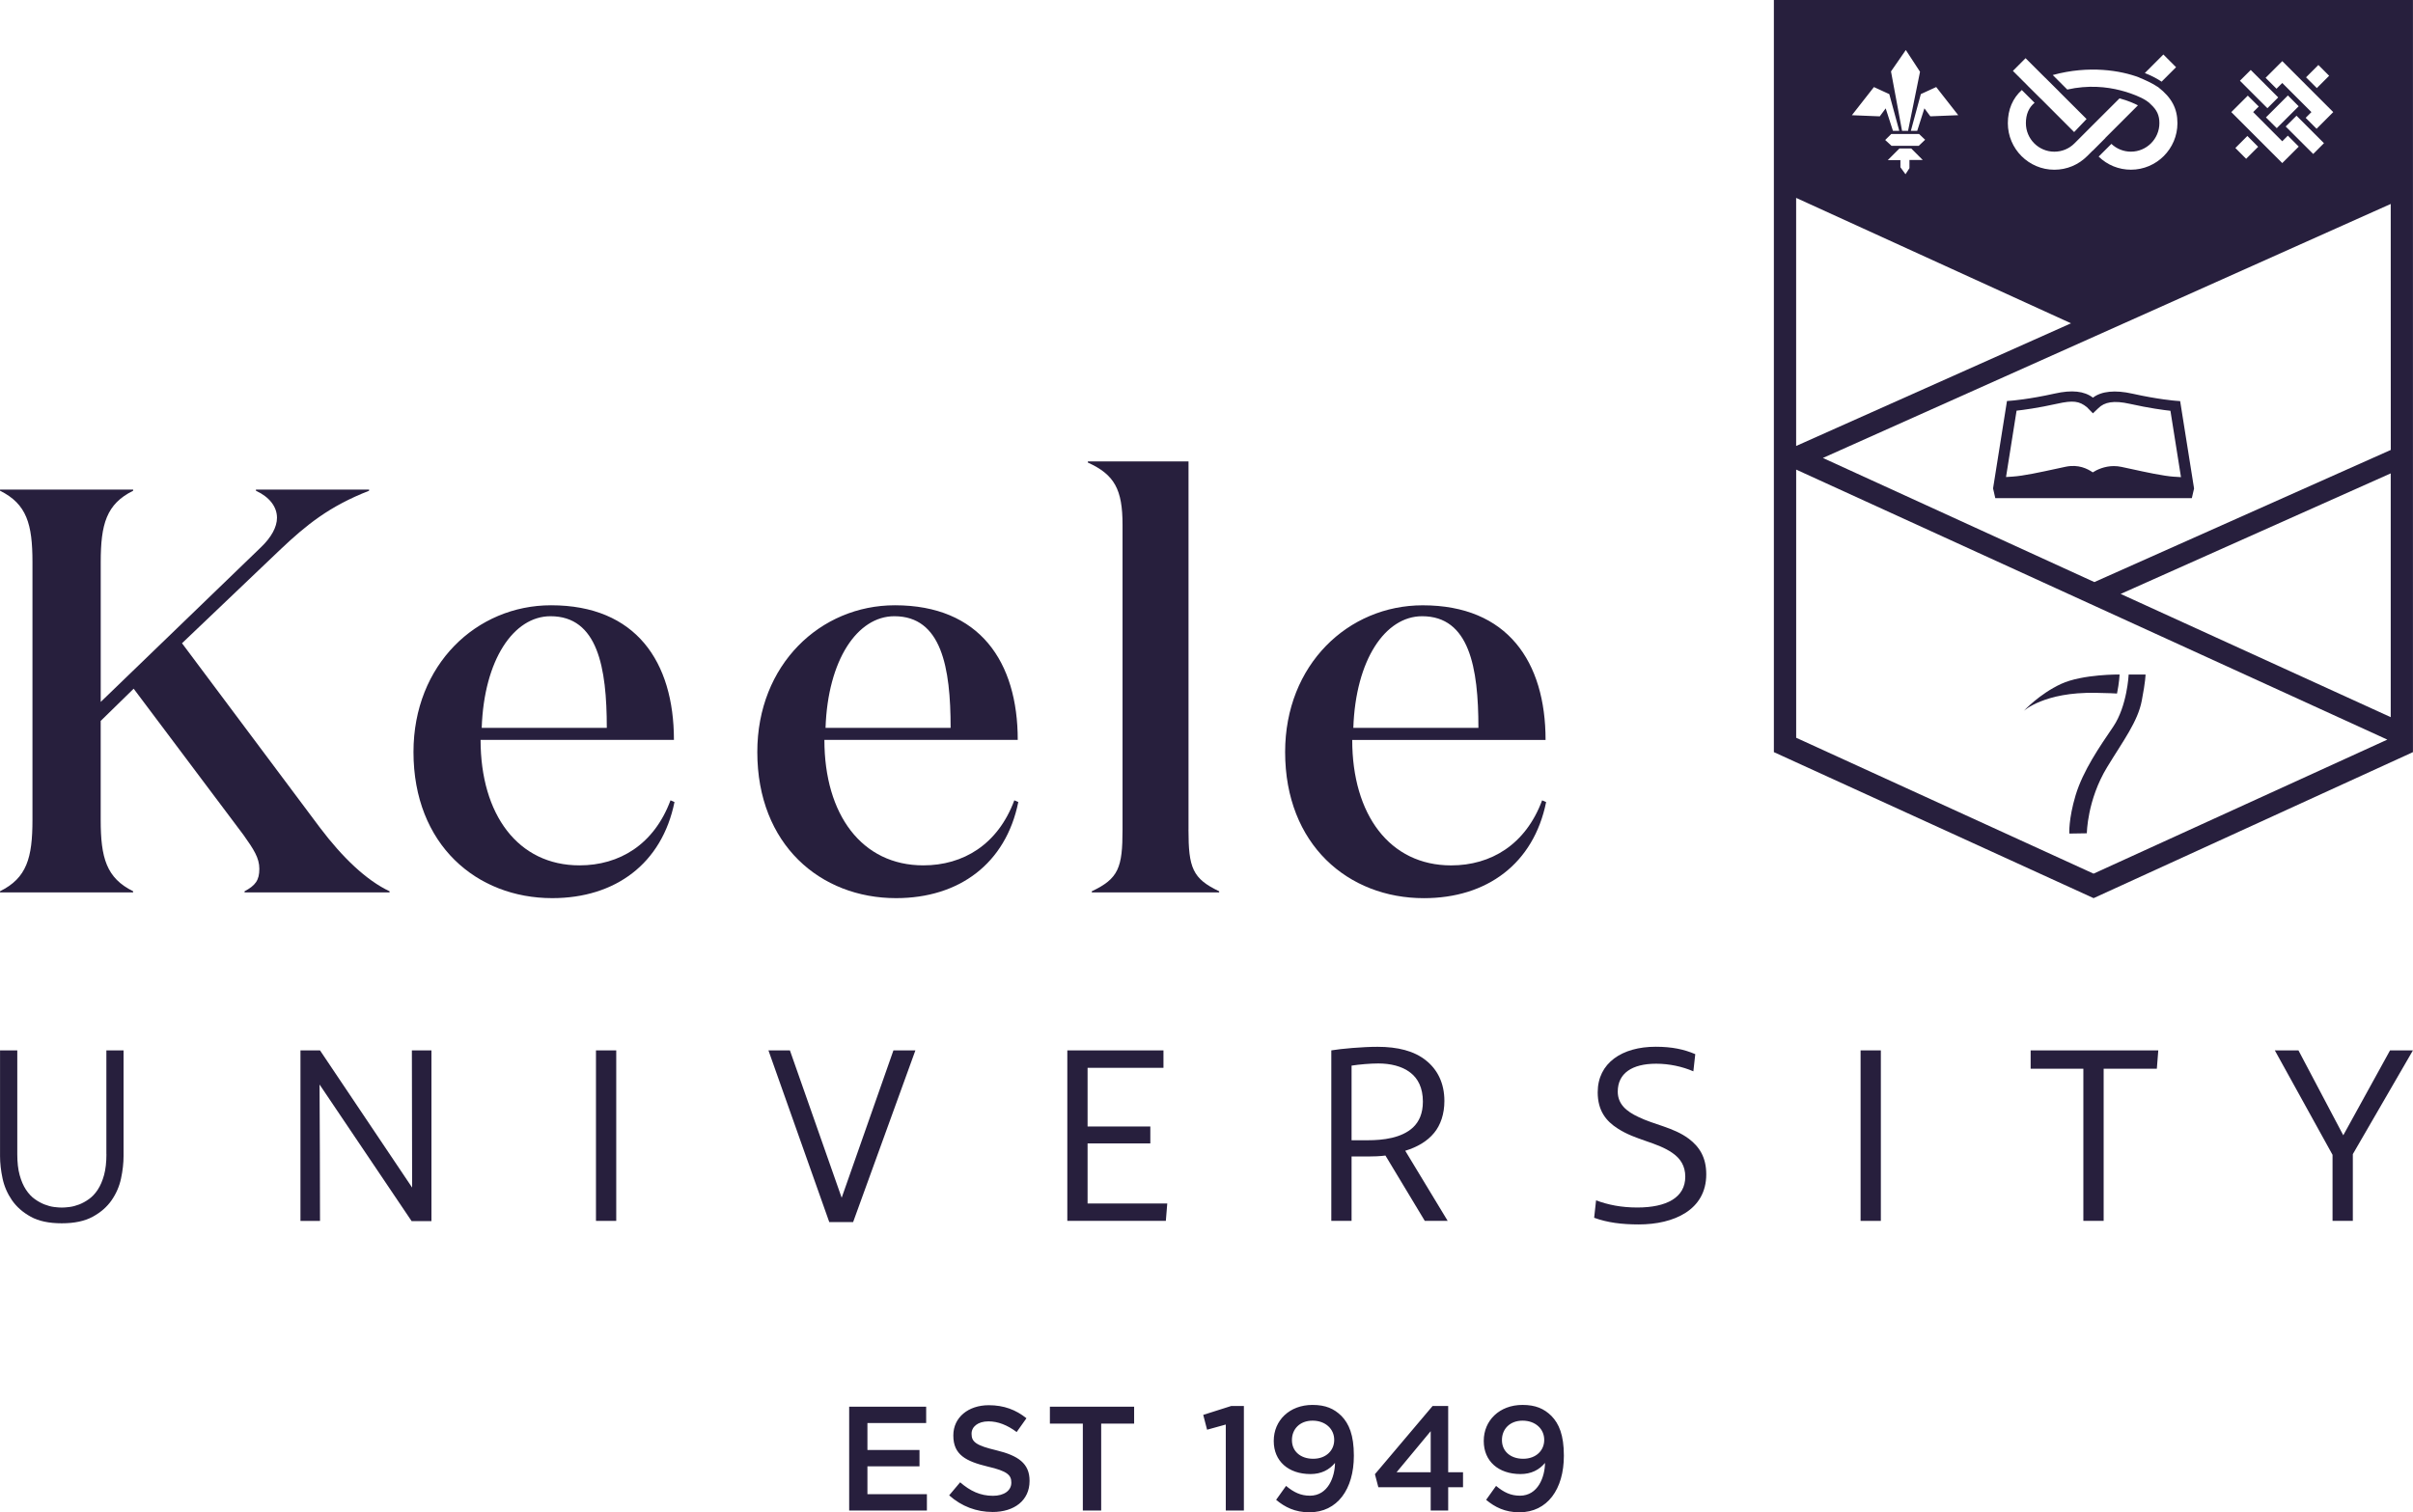 <?xml version="1.0" encoding="UTF-8"?><svg id="a" xmlns="http://www.w3.org/2000/svg" width="275.95mm" height="173mm" viewBox="0 0 782.22 490.41"><path d="M103.78,268.49l-44.79-59.9,31.71-30.23c8.66-8.21,16.04-14.18,28.94-19.22v-.37h-36.68v.37c4.42,2.05,6.82,5.22,6.82,8.77,0,2.99-1.84,6.34-5.16,9.52l-51.98,50.19v-45.34c0-12.32,1.84-18.85,10.51-23.14v-.37H0v.37c8.66,4.29,10.51,10.82,10.51,23.14v83.59c0,12.32-1.84,18.85-10.51,23.14v.37h43.14v-.37c-8.66-4.29-10.51-10.82-10.51-23.14v-32.09l10.69-10.45,35.58,47.4c3.32,4.67,5.16,7.46,5.16,11.01,0,3.73-1.29,5.41-4.79,7.28v.37h47.01v-.37c-7.56-3.55-15.3-11.01-22.49-20.52Z" fill="#271f3d"/><path d="M187.85,280.62c-19.91,0-32.07-16.42-32.07-40.68h62.68c0-25.38-12.35-43.66-39.82-43.66-24.15,0-44.61,19.22-44.61,47.58,0,30.04,20.46,47.39,44.98,47.39,20.46,0,35.58-11.2,39.63-31.16l-1.29-.56c-5.35,14.37-16.59,21.09-29.49,21.09ZM178.45,199.83c15.3,0,18.25,16.61,18.25,36.2h-40.55c.74-22.02,10.32-36.2,22.3-36.2Z" fill="#271f3d"/><path d="M299.31,280.62c-19.91,0-32.07-16.42-32.07-40.68h62.68c0-25.38-12.35-43.66-39.82-43.66-24.15,0-44.61,19.22-44.61,47.58,0,30.04,20.46,47.39,44.98,47.39,20.46,0,35.58-11.2,39.63-31.16l-1.29-.56c-5.35,14.37-16.59,21.09-29.49,21.09ZM289.91,199.83c15.3,0,18.25,16.61,18.25,36.2h-40.55c.74-22.02,10.32-36.2,22.3-36.2Z" fill="#271f3d"/><path d="M385.28,269.05v-119.42h-32.63v.37c8.66,3.92,11.24,8.77,11.24,20.15v98.9c0,12.32-1.29,15.86-9.96,19.97v.37h41.29v-.37c-8.66-4.1-9.95-7.65-9.95-19.97Z" fill="#271f3d"/><path d="M499.91,259.54c-5.35,14.37-16.59,21.09-29.49,21.09-19.91,0-32.07-16.42-32.07-40.68h62.68c0-25.38-12.35-43.66-39.82-43.66-24.15,0-44.61,19.22-44.61,47.58,0,30.04,20.46,47.39,44.98,47.39,20.46,0,35.58-11.2,39.63-31.16l-1.29-.56ZM461.01,199.83c15.3,0,18.25,16.61,18.25,36.2h-40.55c.74-22.02,10.32-36.2,22.3-36.2Z" fill="#271f3d"/><path d="M34.49,374.29c0,2.63-.26,4.88-.77,6.76-.52,1.88-1.2,3.46-2.05,4.75-.85,1.29-1.8,2.3-2.86,3.05-1.06.75-2.11,1.33-3.17,1.74-1.06.41-2.09.68-3.09.81-1,.13-1.84.19-2.51.19-.72,0-1.57-.06-2.55-.19-.98-.13-2-.4-3.05-.81-1.06-.41-2.11-.99-3.17-1.74-1.06-.75-2.01-1.76-2.86-3.05-.85-1.29-1.54-2.87-2.05-4.75-.52-1.88-.77-4.13-.77-6.76v-33.67H0v34.29c0,2.27.27,4.67.81,7.22.54,2.55,1.56,4.9,3.05,7.07,1.5,2.16,3.53,3.95,6.11,5.37,2.58,1.42,5.93,2.12,10.05,2.12s7.41-.71,10.01-2.12c2.6-1.41,4.65-3.2,6.15-5.37,1.49-2.16,2.51-4.52,3.05-7.07.54-2.55.81-4.95.81-7.22v-34.29h-5.57v33.67Z" fill="#271f3d"/><path d="M133.58,385.09l-29.85-44.47h-6.34v55.29h6.34c0-14.77-.08-29.54-.15-44.23l29.85,44.31h6.42v-55.37h-6.34l.08,44.47Z" fill="#271f3d"/><rect x="193.19" y="340.62" width="6.57" height="55.29" fill="#271f3d"/><polygon points="272.84 388.41 256.06 340.62 249.1 340.62 268.82 396.3 276.55 396.3 296.74 340.62 289.62 340.62 272.84 388.41" fill="#271f3d"/><polygon points="352.56 370.78 372.9 370.78 372.9 365.29 352.56 365.29 352.56 346.27 377.16 346.27 377.16 340.62 345.99 340.62 345.99 395.91 377.93 395.91 378.39 390.27 352.56 390.27 352.56 370.78" fill="#271f3d"/><path d="M464.9,367.38c2.09-2.55,3.33-6.11,3.33-10.36,0-5.88-2.32-10.21-5.88-13.07-3.87-3.17-9.28-4.49-15.78-4.49-4.87,0-11.83.62-15,1.16v55.29h6.57v-20.88h5.18c2.09,0,4.02-.08,5.8-.31l12.76,21.19h7.42l-13.76-22.74c3.79-1.16,7.11-3.02,9.36-5.8ZM443.4,369.77h-5.26v-24.21c2.47-.39,6.11-.7,8.66-.7,3.87,0,7.66.85,10.36,2.94,2.55,1.93,4.1,5.03,4.1,9.43,0,3.87-1.24,6.5-3.17,8.35-3.71,3.48-9.74,4.18-14.69,4.18Z" fill="#271f3d"/><path d="M547.4,369.23c-4.87-3.63-11.14-4.49-16.32-7.04-3.79-1.78-6.65-4.1-6.65-8.2,0-5.88,4.56-9.05,12.45-9.05,4.25,0,8.51.93,12.06,2.47l.62-5.57c-3.63-1.55-7.5-2.4-12.84-2.4-10.9,0-18.79,5.26-18.79,14.77,0,5.95,2.71,9.36,6.5,11.75,5.8,3.79,12.76,4.41,17.79,7.97,2.55,1.78,4.1,4.18,4.1,7.66,0,6.73-6.03,9.98-15.54,9.98-5.18,0-9.43-.85-13.38-2.32l-.62,5.65c4.25,1.55,8.89,2.16,14.46,2.16,11.29,0,21.88-4.64,21.88-16.24,0-5.57-2.24-8.97-5.72-11.6Z" fill="#271f3d"/><rect x="603.15" y="340.62" width="6.57" height="55.29" fill="#271f3d"/><polygon points="658.28 346.57 675.37 346.57 675.37 395.91 681.95 395.91 681.95 346.57 699.19 346.57 699.66 340.62 658.28 340.62 658.28 346.57" fill="#271f3d"/><polygon points="774.79 340.62 759.63 368.15 745.1 340.62 737.44 340.62 756.15 374.49 756.15 395.91 762.73 395.91 762.73 374.26 782.21 340.62 774.79 340.62" fill="#271f3d"/><path d="M575.04,0v243.9l103.65,47.35,103.53-47.35V0h-207.18ZM751.56,21.07l3.49,3.5-3.99,3.99-3.5-3.49,4-4ZM739.85,19.82l16.53,16.53-5.4,5.41-3.54-3.55,1.86-1.86-9.45-9.44-1.86,1.86-3.54-3.54,5.4-5.4ZM744.47,37.52l8.9,8.91-3.49,3.5-8.92-8.91,3.51-3.5ZM738.07,41.56l-3.51-3.49,7.12-7.12,3.49,3.51-7.1,7.1ZM729.63,22.68l8.91,8.91-3.5,3.5-8.91-8.91,3.51-3.5ZM728.68,31.01l3.55,3.53-1.81,1.81,9.43,9.46,1.81-1.82,3.54,3.55-5.35,5.34-16.52-16.53,5.35-5.34ZM732.04,47.6l-3.9,3.9-3.49-3.51,3.89-3.9,3.49,3.51ZM701.3,17.67l4.12,4.12-4.68,4.69c-1.19-.79-3.07-1.89-5.44-2.79l6.01-6.02ZM693.5,25.16c1.48.6,4.27,1.81,6.18,3.14,4.31,3.37,6.19,6.88,6.19,11.64,0,8.31-6.77,15.09-15.08,15.09-3.94,0-7.63-1.51-10.46-4.25l4.13-4.12c1.73,1.62,3.96,2.52,6.33,2.52,5.08,0,9.23-4.15,9.23-9.25,0-2.52-.78-4.27-2.85-6.15-.15-.16-.33-.35-.54-.52-.21-.17-.46-.35-.73-.53-.01-.02-.04-.04-.04-.04,0-.02-.1-.06-.1-.06-1.92-1.27-4.76-2.26-6.6-2.84h0c-.17-.06-.35-.11-.54-.15-.58-.17-1.01-.3-1.19-.33-4.49-1.16-10.47-1.8-17.27-.27l-4.71-4.71c11.81-3.23,22.1-1.46,28.05.8ZM656.65,18.88l6.26,6.25h.02l4.61,4.59h-.02s8.89,8.88,8.89,8.88l-4.03,4.23-10.79-10.81v.02s-4.32-4.29-4.32-4.29h.02s-4.76-4.76-4.76-4.76l4.11-4.12ZM655.42,29.2l4.14,4.13c-1.88,1.55-2.82,3.75-2.82,6.61,0,5.1,4.13,9.25,9.22,9.25,2.48,0,4.8-.96,6.54-2.71l1.75-1.75h0s4.12-4.13,4.12-4.13h0s8.73-8.71,8.73-8.71c2.95.8,4.96,1.75,5.96,2.27l-10.58,10.58.03.02-4.11,4.12-.03-.02-1.75,1.75c-2.85,2.85-6.62,4.43-10.66,4.43-8.3,0-15.07-6.77-15.07-15.09,0-4.45,1.6-8.12,4.52-10.75ZM627.67,28.23l7.14,9.12-9.05.37-1.92-2.59-2.33,7.29h-2.06l3.23-11.91,4.99-2.29ZM611.96,51.93l3.78-3.78h3.84l3.72,3.73h-4.31v2.65l-1.28,1.97-1.65-2.26v-2.31h-4.09ZM622.01,47.28h-8.83l-2.05-1.88,1.97-1.95h9.01l1.96,1.87-2.06,1.96ZM617.81,16.21l4.61,7.06-3.88,19.15h-1.95s-3.58-19.26-3.58-19.26l4.81-6.95ZM607.47,28.23l4.99,2.29,3.23,11.91h-2.05l-2.35-7.29-1.92,2.59-9.04-.37,7.14-9.12ZM582.26,64.17l89.11,40.67-89.11,39.78v-80.45ZM678.68,283.31l-96.41-44.07v-86.96l191.64,87.56-95.24,43.47ZM775.01,232.56l-87.55-39.96,87.55-39.09v79.05ZM678.92,188.75l-87.99-40.24,184.08-82.37.02,79.77-96.1,42.85Z" fill="#271f3d"/><path d="M706.73,130.07l-1.42-.11c-.06,0-5.66-.43-14.03-2.3-5.56-1.25-10.04-.83-12.8,1.29-2.83-2.15-6.82-2.58-12.42-1.32-8.38,1.87-13.98,2.3-14.03,2.3l-1.42.11-4.51,28.34h0s.72,3.15.72,3.15h63.72l.72-3.12h0s-4.51-28.34-4.51-28.34ZM704.87,154.6c-3.47-.22-9.36-1.5-14.09-2.54l-.15-.03c-1.01-.22-1.97-.43-2.87-.62-.84-.18-1.68-.27-2.52-.27-2.98,0-5.54,1.2-6.82,2.04-1.7-1.16-4.61-2.71-8.85-1.81-.96.2-2.01.43-3.16.68-4.69,1.02-10.52,2.29-13.95,2.5l-2.16.14,3.42-21.52c2.13-.23,6.87-.85,13.15-2.25,5.15-1.15,7.17-.88,9.65,1.12l1.95,2,1.72-1.64c2.02-2.04,5.06-2.61,10.26-1.44,6.28,1.4,11.02,2.02,13.15,2.25l3.42,21.52-2.16-.14Z" fill="#271f3d"/><path d="M679.26,224.67c4.42.08,6.32.18,7.02.23.72-3.51.84-6.17.84-6.17h.19s-12.13-.19-19.18,3.06c-7.03,3.26-12.09,8.75-12.09,8.75,0,0,6.62-6.19,23.22-5.86" fill="#271f3d"/><path d="M695.53,218.73s0,2.18-1.21,8.42c-1.28,6.82-6.02,13.04-11.23,21.6-6.51,10.69-6.59,21.47-6.59,21.47l-5.68.09s-.29-4.64,2.03-12.4c2.42-8.03,7.85-15.86,12.2-22.26,4.54-6.7,5.01-16.92,5.01-16.92h5.47Z" fill="#271f3d"/><path d="M493.77,473.05c-4.18,0-6.88-2.5-6.88-6.01v-.1c0-3.46,2.5-6.25,6.68-6.25s7.02,2.69,7.02,6.2v.1c0,3.27-2.55,6.06-6.83,6.06M492.67,485.02c-2.89,0-5.15-1.06-7.69-3.17l-3.22,4.52c2.84,2.36,6.11,4.04,10.77,4.04,9.09,0,14.43-7.5,14.43-18.32v-.1c0-6.64-1.59-10.34-4.04-12.84-2.4-2.36-5.15-3.56-9.38-3.56-7.45,0-12.55,5.05-12.55,11.64v.1c0,6.49,4.76,10.68,11.92,10.68,3.46,0,6.06-1.35,7.94-3.61-.05,4.47-2.21,10.63-8.17,10.63M452.73,477.42l11.06-13.32v13.32h-11.06ZM463.79,489.83h5.67v-7.55h4.81v-4.86h-4.81v-21.49h-5.05l-18.7,22.12,1.11,4.23h16.97v7.55ZM425.69,473.05c-4.18,0-6.88-2.5-6.88-6.01v-.1c0-3.46,2.5-6.25,6.68-6.25s7.02,2.69,7.02,6.2v.1c0,3.27-2.55,6.06-6.83,6.06M424.59,485.02c-2.89,0-5.15-1.06-7.69-3.17l-3.22,4.52c2.84,2.36,6.11,4.04,10.77,4.04,9.09,0,14.43-7.5,14.43-18.32v-.1c0-6.64-1.59-10.34-4.04-12.84-2.4-2.36-5.15-3.56-9.38-3.56-7.45,0-12.55,5.05-12.55,11.64v.1c0,6.49,4.76,10.68,11.92,10.68,3.46,0,6.06-1.35,7.94-3.61-.05,4.47-2.21,10.63-8.17,10.63M397.36,489.83h5.87v-33.9h-4.09l-9.09,2.89,1.25,4.81,6.06-1.68v27.89ZM351.01,489.83h5.96v-28.18h10.68v-5.48h-27.31v5.48h10.68v28.18ZM321.73,490.31c7.07,0,12.02-3.75,12.02-10.05v-.1c0-5.58-3.65-8.13-10.77-9.86-6.49-1.54-8.03-2.69-8.03-5.29v-.1c0-2.21,2.02-3.99,5.48-3.99,3.08,0,6.11,1.2,9.14,3.46l3.17-4.47c-3.41-2.74-7.31-4.23-12.21-4.23-6.68,0-11.49,3.99-11.49,9.76v.1c0,6.2,4.04,8.32,11.2,10.05,6.25,1.44,7.6,2.74,7.6,5.14v.1c0,2.5-2.31,4.23-5.96,4.23-4.14,0-7.41-1.59-10.63-4.38l-3.56,4.23c4.04,3.61,8.9,5.39,14.04,5.39M275.27,489.83h25.2v-5.29h-19.28v-9.04h16.88v-5.29h-16.88v-8.75h19.04v-5.29h-24.96v33.66Z" fill="#271f3d"/></svg>